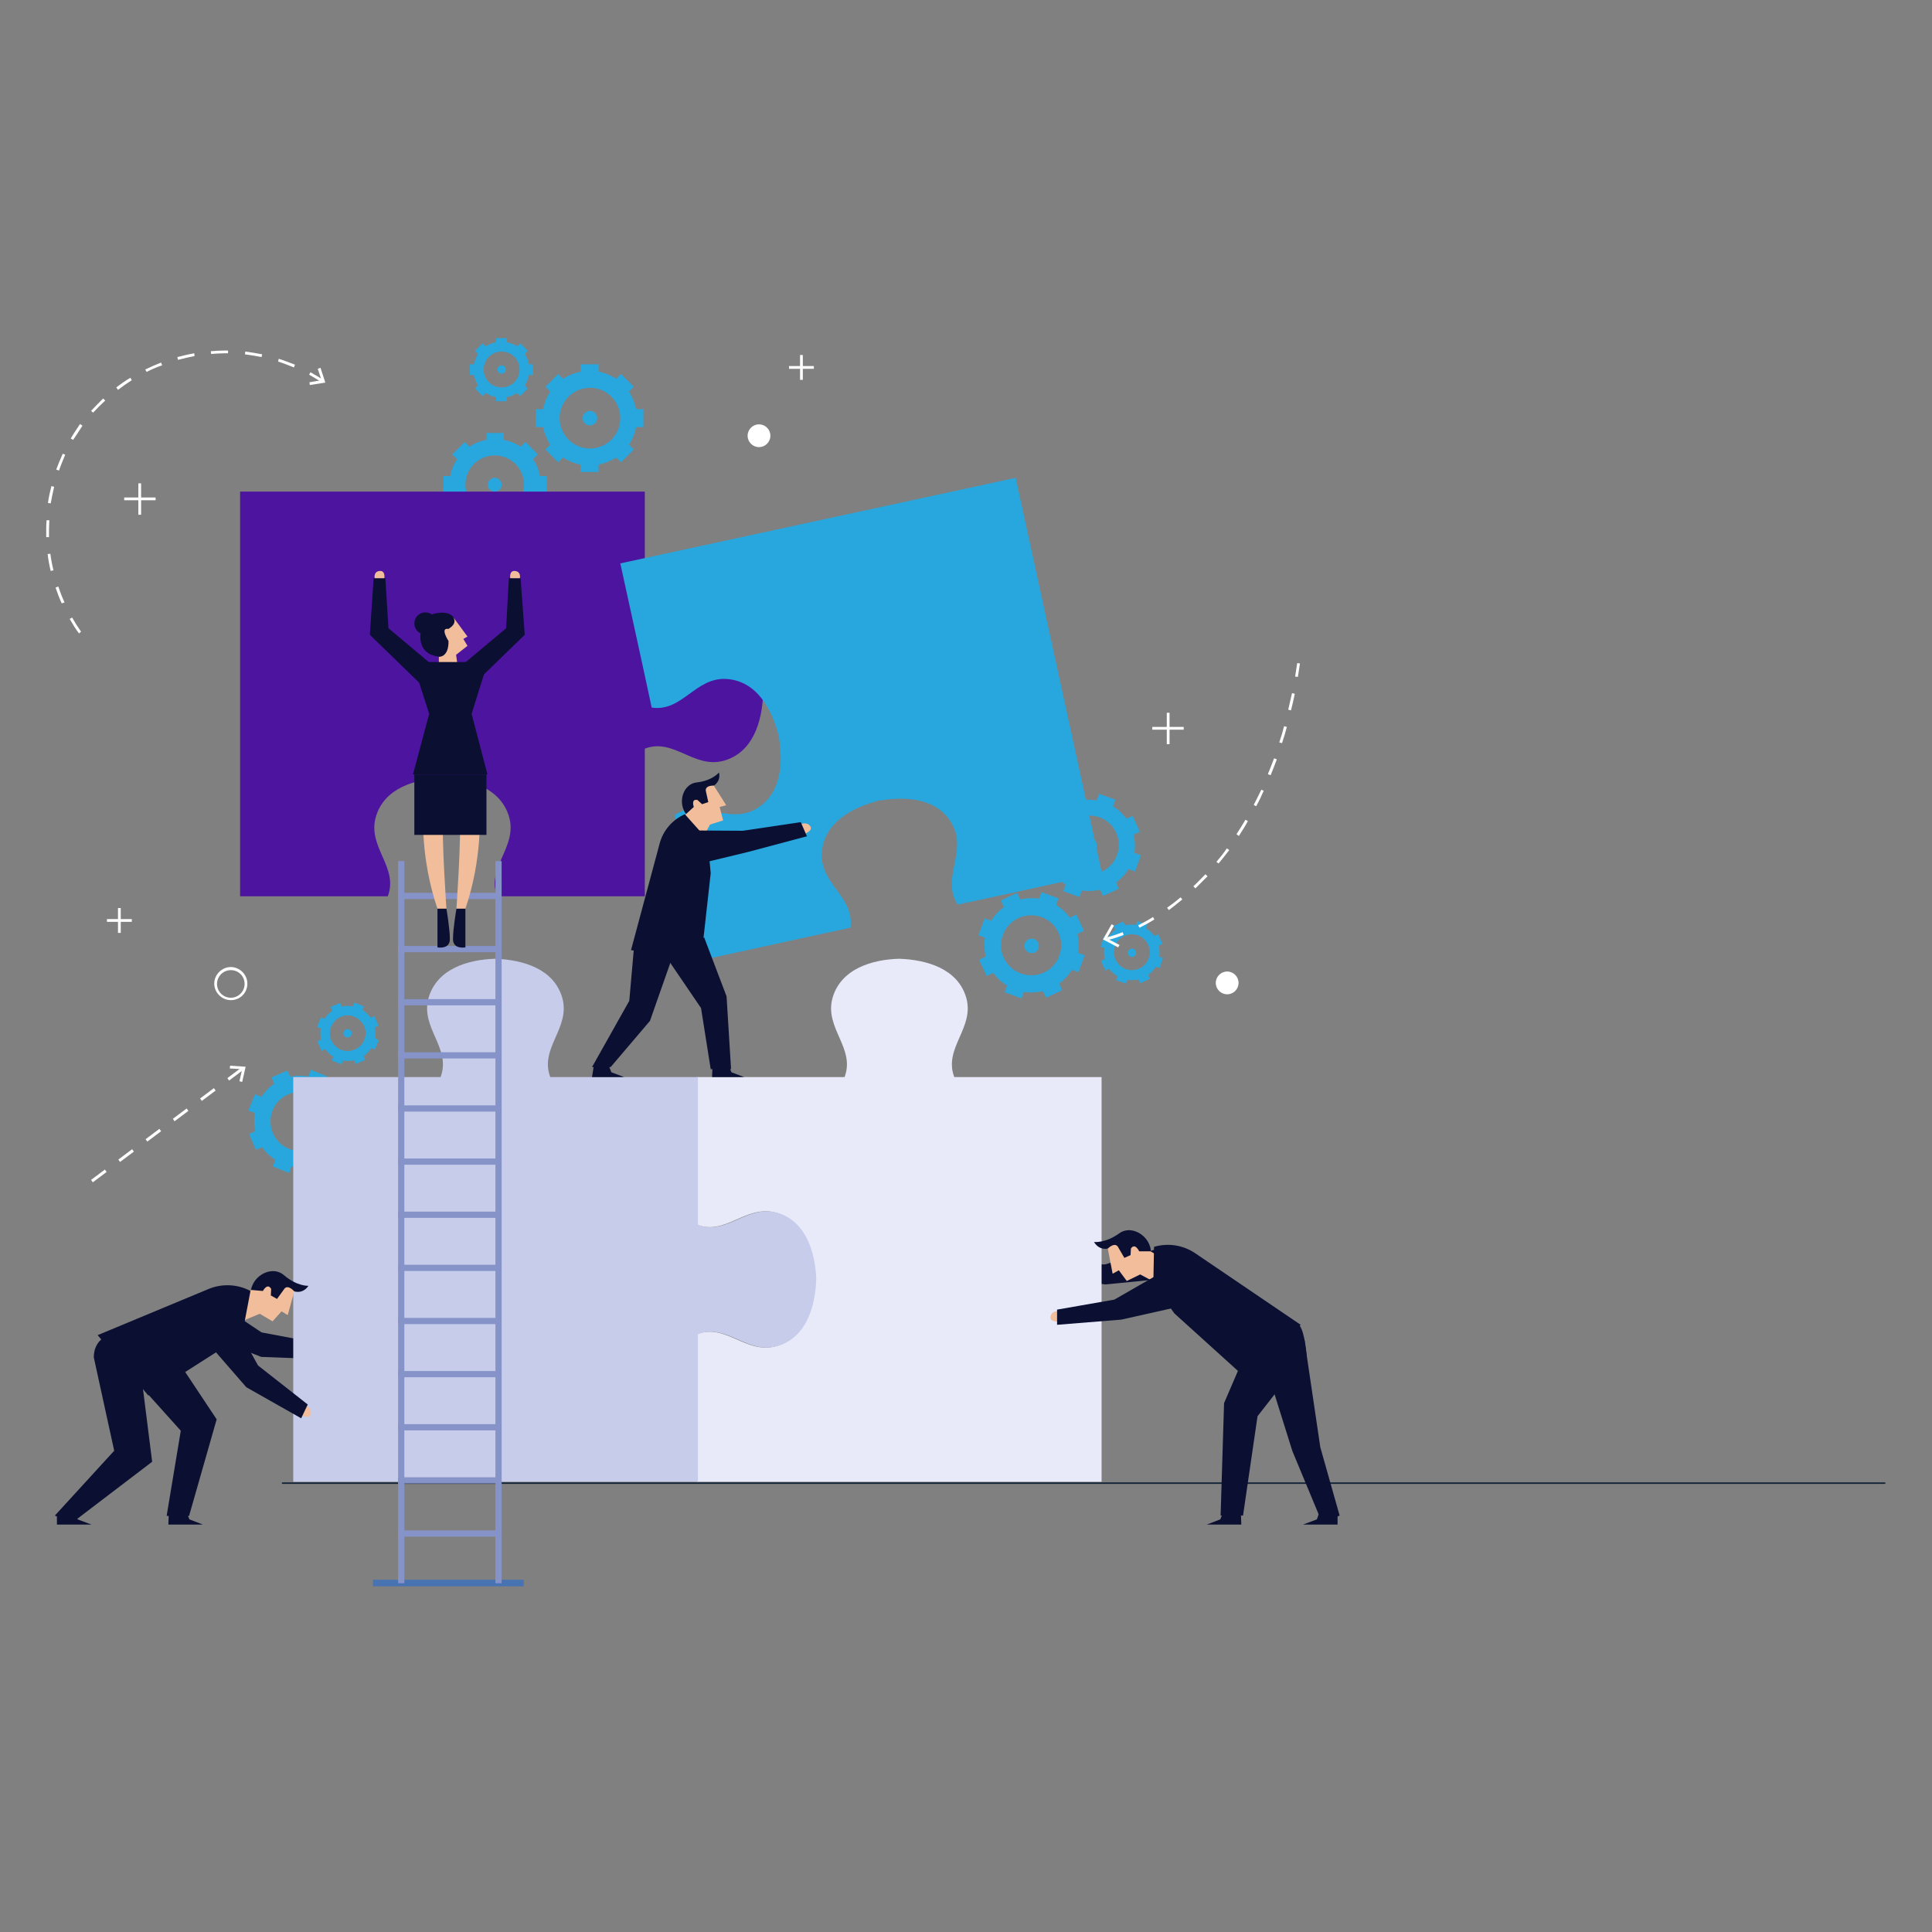 <?xml version="1.0" encoding="utf-8"?>
<!-- Generator: Adobe Illustrator 21.0.0, SVG Export Plug-In . SVG Version: 6.00 Build 0)  -->
<svg version="1.1" id="Layer_1" xmlns="http://www.w3.org/2000/svg" xmlns:xlink="http://www.w3.org/1999/xlink" x="0px" y="0px"
	 viewBox="0 0 560 560" style="enable-background:new 0 0 560 560;" xml:space="preserve">
<rect x="0" y="0" width="560" height="560" fill="#808080" stroke="none"/>
<style type="text/css">
	.st0{fill:#E8EAFA;}
	.st1{clip-path:url(#SVGID_2_);fill:#DFE1F4;}
	.st2{fill:#FA7483;}
	.st3{fill:#ECB38C;}
	.st4{fill:#F1BD9A;}
	.st5{fill:#21283A;}
	.st6{fill:#FFFFFF;}
	.st7{fill:#EAECFC;}
	.st8{fill:#82B8FC;}
	.st9{fill:#4B8CD8;}
	.st10{fill:none;stroke:#102236;stroke-width:0.432;stroke-linecap:round;stroke-linejoin:round;stroke-miterlimit:10;}
	.st11{fill:#C7CCEA;}
	.st12{fill:#7067C8;}
	.st13{fill:none;stroke:#E8EAFA;stroke-width:0.93;stroke-linecap:round;stroke-linejoin:round;stroke-miterlimit:10;}
	.st14{fill:#27A7DE;}
	.st15{fill:#B7BFDF;}
	.st16{fill:#D8DEFC;}
	.st17{fill:#AAB2D5;}
	.st18{fill:#8693C9;}
	.st19{opacity:0.23;fill:#C7C7C7;}
	.st20{fill:#8491C7;}
	.st21{fill:none;stroke:#FFFFFF;stroke-width:2.213;stroke-linecap:round;stroke-linejoin:round;stroke-miterlimit:10;}
	.st22{fill:#4D14A0;}
	.st23{fill:#393F5C;}
	.st24{opacity:0.44;fill:#C9C9C9;}
	.st25{fill:#1F2E3B;}
	.st26{fill:#4F5977;}
	.st27{fill:#816EF6;}
	.st28{fill:#F1B073;}
	.st29{fill:#EB657D;}
	.st30{opacity:0.44;fill:#C7C7C7;}
	.st31{fill:#283042;}
	.st32{fill:none;stroke:#F1BD9A;stroke-width:4.025;stroke-linejoin:round;stroke-miterlimit:10;}
	.st33{fill:#0B1032;}
	.st34{fill:#4773B2;}
</style>
<g>
	<line class="st10" x1="81.9" y1="429.9" x2="546.3" y2="429.9"/>
	<g>
		<g>
			<path class="st4" d="M93.2,390.1c0,0,2.2-0.3,2.7,1.4c0.5,1.7-2.5,1.6-2.5,1.6L93.2,390.1z"/>
			<polygon class="st33" points="60.7,376.1 75.8,386.2 93.8,389.6 94,394 75.7,393.3 57.9,386.3 			"/>
		</g>
		<g>
			<g>
				<path class="st14" d="M186.5,123.8v-5.2h-2.1c-0.4-1.8-1.1-3.6-2.1-5.1l1.4-1.4l-3.7-3.7l-1.4,1.4c-1.5-1-3.2-1.7-5.1-2.1v-2.1
					h-5.2v2.1c-1.8,0.4-3.6,1.1-5.1,2.1l-1.4-1.4l-3.7,3.7l1.4,1.4c-1,1.5-1.7,3.2-2.1,5.1h-2.1v5.2h2.1c0.4,1.8,1.1,3.6,2.1,5.1
					l-1.4,1.4l3.7,3.7l1.4-1.4c1.5,1,3.2,1.7,5.1,2.1v2.1h5.2v-2.1c1.8-0.4,3.6-1.1,5.1-2.1l1.4,1.4l3.7-3.7l-1.4-1.4
					c1-1.5,1.7-3.2,2.1-5.1H186.5z M171,130c-4.8,0-8.8-3.9-8.8-8.8c0-4.8,3.9-8.8,8.8-8.8c4.8,0,8.8,3.9,8.8,8.8
					C179.8,126.1,175.9,130,171,130z"/>
				<circle class="st14" cx="171" cy="121.2" r="2.1"/>
			</g>
			<g>
				<path class="st14" d="M154.5,108.7v-3.1h-1.2c-0.2-1.1-0.6-2.1-1.2-3l0.9-0.9l-2.2-2.2l-0.9,0.9c-0.9-0.6-1.9-1-3-1.2V98h-3.1
					v1.2c-1.1,0.2-2.1,0.6-3,1.2l-0.9-0.9l-2.2,2.2l0.9,0.9c-0.6,0.9-1,1.9-1.2,3h-1.2v3.1h1.2c0.2,1.1,0.6,2.1,1.2,3l-0.9,0.9
					l2.2,2.2l0.9-0.9c0.9,0.6,1.9,1,3,1.2v1.2h3.1v-1.2c1.1-0.2,2.1-0.6,3-1.2l0.9,0.9l2.2-2.2l-0.9-0.9c0.6-0.9,1-1.9,1.2-3H154.5z
					 M145.4,112.3c-2.9,0-5.2-2.3-5.2-5.2s2.3-5.2,5.2-5.2c2.9,0,5.2,2.3,5.2,5.2S148.3,112.3,145.4,112.3z"/>
				<circle class="st14" cx="145.4" cy="107.1" r="1.2"/>
			</g>
			<g>
				<path class="st14" d="M158.5,143v-5h-2c-0.3-1.8-1-3.5-2-4.9l1.4-1.4l-3.6-3.6l-1.4,1.4c-1.5-1-3.1-1.7-4.9-2v-2h-5v2
					c-1.8,0.3-3.5,1-4.9,2l-1.4-1.4l-3.6,3.6l1.4,1.4c-1,1.5-1.7,3.1-2,4.9h-2v5h2c0.3,1.8,1,3.5,2,4.9l-1.4,1.4l3.6,3.6l1.4-1.4
					c1.5,1,3.1,1.7,4.9,2v2h5v-2c1.8-0.3,3.5-1,4.9-2l1.4,1.4l3.6-3.6l-1.4-1.4c1-1.5,1.7-3.1,2-4.9H158.5z M143.4,149
					c-4.7,0-8.5-3.8-8.5-8.5c0-4.7,3.8-8.5,8.5-8.5c4.7,0,8.5,3.8,8.5,8.5C152,145.2,148.1,149,143.4,149z"/>
				<circle class="st14" cx="143.4" cy="140.5" r="2"/>
			</g>
			<g>
				<path class="st14" d="M283.8,278.2l2.2,4.7l1.9-0.9c1.1,1.5,2.5,2.8,4,3.7l-0.7,1.9l4.9,1.8l0.7-1.9c1.8,0.3,3.6,0.2,5.5-0.2
					l0.9,1.9l4.7-2.2l-0.9-1.9c1.5-1.1,2.8-2.5,3.7-4l1.9,0.7l1.8-4.9l-1.9-0.7c0.3-1.8,0.2-3.6-0.2-5.5l1.9-0.9l-2.2-4.7l-1.9,0.9
					c-1.1-1.5-2.5-2.8-4-3.7l0.7-1.9l-4.9-1.8l-0.7,1.9c-1.8-0.3-3.6-0.2-5.5,0.2l-0.9-1.9l-4.7,2.2l0.9,1.9c-1.5,1.1-2.8,2.5-3.7,4
					l-1.9-0.7l-1.8,4.9l1.9,0.7c-0.3,1.8-0.2,3.6,0.2,5.5L283.8,278.2z M295.2,266.1c4.4-2,9.6-0.1,11.6,4.2c2,4.4,0.1,9.6-4.2,11.6
					c-4.4,2-9.6,0.1-11.6-4.2C288.9,273.4,290.8,268.2,295.2,266.1z"/>
				
					<ellipse transform="matrix(0.907 -0.422 0.422 0.907 -87.73 151.699)" class="st14" cx="298.9" cy="274.1" rx="2.1" ry="2.1"/>
			</g>
			<g>
				<path class="st14" d="M319.1,278.5l1.3,2.8l1.1-0.5c0.6,0.9,1.5,1.6,2.4,2.2l-0.4,1.1l2.9,1l0.4-1.1c1.1,0.2,2.2,0.1,3.2-0.1
					l0.5,1.1l2.8-1.3l-0.5-1.1c0.9-0.6,1.6-1.5,2.2-2.4l1.1,0.4l1-2.9l-1.1-0.4c0.2-1.1,0.1-2.2-0.1-3.2l1.1-0.5l-1.3-2.8l-1.1,0.5
					c-0.6-0.9-1.5-1.6-2.4-2.2l0.4-1.1l-2.9-1l-0.4,1.1c-1.1-0.2-2.2-0.1-3.2,0.1l-0.5-1.1l-2.8,1.3l0.5,1.1
					c-0.9,0.6-1.6,1.5-2.2,2.4l-1.1-0.4l-1,2.9l1.1,0.4c-0.2,1.1-0.1,2.2,0.1,3.2L319.1,278.5z M325.9,271.3
					c2.6-1.2,5.7-0.1,6.9,2.5c1.2,2.6,0.1,5.7-2.5,6.9c-2.6,1.2-5.7,0.1-6.9-2.5C322.1,275.6,323.3,272.5,325.9,271.3z"/>
				
					<ellipse transform="matrix(0.907 -0.422 0.422 0.907 -85.847 164.249)" class="st14" cx="328" cy="276" rx="1.2" ry="1.2"/>
			</g>
			<g>
				<path class="st14" d="M301.1,249l2.1,4.6l1.8-0.8c1.1,1.5,2.4,2.7,3.9,3.6l-0.7,1.9l4.7,1.7l0.7-1.9c1.7,0.3,3.5,0.2,5.3-0.2
					l0.8,1.8l4.6-2.1l-0.8-1.8c1.5-1.1,2.7-2.4,3.6-3.9l1.9,0.7l1.7-4.7l-1.9-0.7c0.3-1.7,0.2-3.5-0.2-5.3l1.8-0.8l-2.1-4.6
					l-1.8,0.8c-1.1-1.5-2.4-2.7-3.9-3.6l0.7-1.9l-4.7-1.7l-0.7,1.9c-1.7-0.3-3.5-0.2-5.3,0.2l-0.8-1.8l-4.6,2.1l0.8,1.8
					c-1.5,1.1-2.7,2.4-3.6,3.9l-1.9-0.7l-1.7,4.7l1.9,0.7c-0.3,1.7-0.2,3.5,0.2,5.3L301.1,249z M312.2,237.2c4.3-2,9.4-0.1,11.3,4.1
					c2,4.3,0.1,9.4-4.1,11.3c-4.3,2-9.4,0.1-11.3-4.1C306,244.3,307.9,239.2,312.2,237.2z"/>
				
					<ellipse transform="matrix(0.907 -0.422 0.422 0.907 -73.866 156.105)" class="st14" cx="315.8" cy="244.9" rx="2" ry="2"/>
			</g>
			<g>
				<path class="st14" d="M108.7,304.2l1.1-2.8l-1.1-0.4c0.2-1.1,0.2-2.2-0.1-3.2l1.1-0.5l-1.2-2.8l-1.1,0.5
					c-0.6-0.9-1.4-1.7-2.3-2.2l0.4-1.1l-2.8-1.1l-0.4,1.1c-1.1-0.2-2.2-0.2-3.2,0.1l-0.5-1.1l-2.8,1.2l0.5,1.1
					c-0.9,0.6-1.7,1.4-2.2,2.3l-1.1-0.4l-1.1,2.8l1.1,0.4c-0.2,1.1-0.2,2.2,0.1,3.2l-1.1,0.5l1.2,2.8l1.1-0.5
					c0.6,0.9,1.4,1.7,2.3,2.2l-0.4,1.1l2.8,1.1l0.4-1.1c1.1,0.2,2.2,0.2,3.2-0.1l0.5,1.1l2.8-1.2l-0.5-1.1c0.9-0.6,1.7-1.4,2.2-2.3
					L108.7,304.2z M98.9,304.3c-2.7-1.1-4-4.1-2.9-6.7c1.1-2.7,4.1-4,6.7-2.9c2.7,1.1,4,4.1,2.9,6.7
					C104.6,304,101.5,305.3,98.9,304.3z"/>
				
					<ellipse transform="matrix(0.367 -0.93 0.93 0.367 -214.783 283.33)" class="st14" cx="100.8" cy="299.5" rx="1.2" ry="1.2"/>
			</g>
			<g>
				<path class="st14" d="M100,332.9l1.9-4.7l-1.9-0.7c0.3-1.8,0.3-3.6-0.1-5.3l1.8-0.8l-2-4.6l-1.8,0.8c-1-1.5-2.3-2.7-3.8-3.7
					l0.7-1.9l-4.7-1.9l-0.7,1.9c-1.8-0.3-3.6-0.3-5.3,0.1l-0.8-1.8l-4.6,2l0.8,1.8c-1.5,1-2.7,2.3-3.7,3.8l-1.9-0.7l-1.9,4.7
					l1.9,0.7c-0.3,1.8-0.3,3.6,0.1,5.3l-1.8,0.8l2,4.6l1.8-0.8c1,1.5,2.3,2.7,3.8,3.7l-0.7,1.9l4.7,1.9l0.7-1.9
					c1.8,0.3,3.6,0.3,5.3-0.1l0.8,1.8l4.6-2l-0.8-1.8c1.5-1,2.7-2.3,3.7-3.8L100,332.9z M83.8,333c-4.4-1.7-6.5-6.7-4.8-11.1
					c1.7-4.4,6.7-6.5,11.1-4.8c4.4,1.7,6.5,6.7,4.8,11.1C93.2,332.5,88.2,334.7,83.8,333z"/>
				<ellipse transform="matrix(0.367 -0.93 0.93 0.367 -247.285 286.631)" class="st14" cx="87" cy="325" rx="2" ry="2"/>
			</g>
		</g>
		<g>
			<path class="st4" d="M305.1,367c0,0-2.2-0.2-2.6,1.5c-0.4,1.7,2.6,1.5,2.6,1.5L305.1,367z"/>
			<polygon class="st33" points="336.1,361.8 320.3,366.5 304.6,366.5 304.6,370.4 320.4,372.3 339.8,370.4 			"/>
		</g>
		<path class="st22" d="M209.8,181.8c-8.7-2.4-14.5,6.7-22.9,3.5V172v-29.5H69.6v117.3h29.5h13.3c3.2-8.4-5.9-14.2-3.5-22.9
			c2.4-8.5,11.4-11.1,19.4-11.4c-0.4,0-0.8,0-1.3,0h2.5c-0.4,0-0.8,0-1.3,0c7.9,0.2,17,2.9,19.4,11.4c2.4,8.7-6.7,14.5-3.5,22.9
			h13.3h29.5v-29.5V217c8.4-3.2,14.2,5.9,22.9,3.5c8.5-2.4,11.1-11.4,11.4-19.4C221,193.2,218.3,184.2,209.8,181.8z"/>
		<rect x="108.1" y="457.9" class="st34" width="43.7" height="1.9"/>
		<path class="st0" d="M319.4,312.2h-29.5h-13.3c-3.2-8.4,5.9-14.2,3.5-22.9c-2.4-8.5-11.4-11.1-19.4-11.4
			c-7.9,0.2-17,2.9-19.4,11.4c-2.4,8.7,6.7,14.5,3.5,22.9h-13.3h-29.5v29.5V355c8.4,3.2,14.2-5.9,22.9-3.5
			c8.5,2.4,11.1,11.4,11.4,19.4c0-0.4,0-0.8,0-1.3v2.5c0-0.4,0-0.8,0-1.3c-0.2,7.9-2.9,17-11.4,19.4c-8.7,2.4-14.5-6.7-22.9-3.5V400
			v29.5h117.3V312.2z"/>
		<path class="st14" d="M179.8,163.3l6.3,28.8l2.8,13c8.9,1.3,12.6-8.8,21.6-8.3c8.8,0.5,13.3,8.8,15.2,16.5
			c-0.1-0.4-0.2-0.8-0.2-1.2l0.5,2.5c-0.1-0.4-0.2-0.8-0.3-1.2c1.4,7.8,0.8,17.2-7,21.3c-8,4.2-15.6-3.4-23.1,1.5l2.8,13l6.3,28.8
			l28.8-6.3l13-2.8c1.3-8.9-8.8-12.6-8.3-21.6c0.5-8.8,8.8-13.3,16.5-15.2c-0.4,0.1-0.8,0.2-1.2,0.2l2.5-0.5
			c-0.4,0.1-0.8,0.2-1.2,0.3c7.8-1.4,17.2-0.8,21.3,7c4.2,8-3.4,15.6,1.5,23.1l13-2.8l28.8-6.3l-25-114.6L179.8,163.3z"/>
		<path class="st11" d="M225.2,351.5c-8.7-2.4-14.5,6.7-22.9,3.5v-13.3v-29.5h0h-29.5h0h-13.3h0c-3.2-8.4,5.9-14.2,3.5-22.9
			c-2.4-8.5-11.4-11.1-19.4-11.4c-7.9,0.2-17,2.9-19.4,11.4c-2.4,8.7,6.7,14.5,3.5,22.9h0h-13.3h0H85h0v117.3h0v0h117.3v0h0V400
			v-13.3c8.4-3.2,14.2,5.9,22.9,3.5c8.5-2.4,11.1-11.4,11.4-19.4C236.3,362.9,233.6,353.9,225.2,351.5z"/>
		<g>
			<g>
				<path class="st33" d="M206.9,227.7c0,0,2.1-1.1,1.5-3.8c0,0-1.9,2.4-6.5,2.9c-4.6,0.6-5.8,7.4-1.9,10.3c3.9,2.9,5.4-3.1,5.4-3.1
					l0.7-3.5L206.9,227.7z"/>
				<path class="st4" d="M206.9,227.7c-2.8,0-2.3,1.6-2.3,1.6l0.7,3.2l-1.8,0.6l-1.3-1.2c-2-0.5-1.1,2-1.1,2l-2.3,2.1l-0.6,2.1
					l5.5,4.8l2.1-3.9l3.8-1.2l-1-3.9l1.9-0.5L206.9,227.7z"/>
			</g>
			<g>
				<g>
					<polygon class="st33" points="176.5,309 177.2,310.8 180.9,312.2 171.6,312.2 172.1,309 					"/>
				</g>
				<polygon class="st33" points="183.8,274.2 182.4,290.1 171.6,309.3 177,309.3 188.4,295.9 195.7,275.1 				"/>
			</g>
			<g>
				<g>
					<polygon class="st33" points="211.3,309 212,310.8 215.7,312.2 206.4,312.2 206.5,309.7 					"/>
				</g>
				<polygon class="st33" points="193.4,277.8 203.2,292.2 206,309.9 211.9,309.9 210.6,288.8 204.1,271.7 				"/>
			</g>
			<path class="st33" d="M203.2,278.3l-20.3-2.9l8.3-30.9c1-3.8,3.7-6.9,7.3-8.5l0,0l6.6,7.4l0.9,9.7L203.2,278.3z"/>
			<g>
				<path class="st4" d="M231.8,239c0,0,1.9-1,3,0.4c1.1,1.4-1.8,2.4-1.8,2.4L231.8,239z"/>
				<polygon class="st33" points="198.4,240.7 215.3,240.8 232.1,238.3 233.9,242.4 216.6,247 199.2,251.2 				"/>
			</g>
		</g>
		<g>
			<rect x="115.4" y="249.6" class="st18" width="1.8" height="209.3"/>
			<rect x="143.6" y="249.6" class="st18" width="1.8" height="209.3"/>
			<rect x="115.4" y="258.8" class="st18" width="29.2" height="1.8"/>
			<rect x="115.4" y="274.2" class="st18" width="29.2" height="1.8"/>
			<rect x="115.4" y="289.6" class="st18" width="29.2" height="1.8"/>
			<rect x="115.4" y="305" class="st18" width="29.2" height="1.8"/>
			<rect x="115.4" y="320.4" class="st18" width="29.2" height="1.8"/>
			<rect x="115.4" y="335.8" class="st18" width="29.2" height="1.8"/>
			<rect x="115.4" y="351.2" class="st18" width="29.2" height="1.8"/>
			<rect x="115.4" y="366.6" class="st18" width="29.2" height="1.8"/>
			<rect x="115.4" y="382" class="st18" width="29.2" height="1.8"/>
			<rect x="115.4" y="397.4" class="st18" width="29.2" height="1.8"/>
			<rect x="115.4" y="412.8" class="st18" width="29.2" height="1.8"/>
			<rect x="115.4" y="428.2" class="st18" width="29.2" height="1.8"/>
			<rect x="115.4" y="443.6" class="st18" width="29.2" height="1.8"/>
		</g>
		<g>
			<path class="st4" d="M122.7,235.9c0,0-0.9,12.8,4.1,27.5h2.6c0,0-1.4-20-1-27.5H122.7z"/>
			<path class="st33" d="M126.8,263.4v11.2c0,0,3.6,0.7,3.6-2.4c0-3-1-8.8-1-8.8H126.8z"/>
			<path class="st4" d="M139,235.9c0,0,0.9,12.8-4.1,27.5h-2.6c0,0,1.4-20,1-27.5H139z"/>
			<path class="st33" d="M134.9,263.4v11.2c0,0-3.6,0.7-3.6-2.4c0-3,1-8.8,1-8.8H134.9z"/>
			<g>
				<path class="st33" d="M127.8,177.6c-4,0.2-5.4,2.2-5.9,6.1c-0.4,3.7,1.5,6.2,5.2,6.6c0,0,5.5,0.8,5.2-9
					C132.4,181.2,132.2,177.3,127.8,177.6z"/>
				<circle class="st33" cx="123.3" cy="180.7" r="3.2"/>
				<path class="st4" d="M131.3,178.8l4.2,5.7l-1.2,0.7l1.2,2l-3.3,2.6l0.3,2.2h-5.3v-1.6c0,0,2.9,0.2,2.8-4.6c0,0-2.6-4,0-3.5
					C130,182.2,132.8,180.9,131.3,178.8z"/>
			</g>
			<polygon class="st33" points="124.1,200.4 107.2,184 108.3,167.6 111.7,167.6 112.6,182.1 128.7,195.6 			"/>
			<polygon class="st33" points="136.7,206.9 140.3,195.4 137.7,191.9 130.5,191.9 123.3,191.9 120.7,195.4 124.4,206.9 
				119.7,224.5 130.5,224.5 141.3,224.5 			"/>
			<polygon class="st33" points="130.5,224.5 120.1,224.5 120.1,242 130.5,242 141,242 141,224.5 			"/>
			<path class="st4" d="M108.6,167.6c0,0-0.4-1.9,1.4-2.1c1.8-0.2,1.4,2.1,1.4,2.1H108.6z"/>
			<g>
				<polygon class="st33" points="135.2,200.4 152.1,184 150.9,167.6 147.5,167.6 146.7,182.1 130.6,195.6 				"/>
				<path class="st4" d="M150.7,167.6c0,0,0.4-1.9-1.4-2.1c-1.8-0.2-1.4,2.1-1.4,2.1H150.7z"/>
			</g>
		</g>
		<g>
			<rect x="36" y="144.2" class="st6" width="9.1" height="0.8"/>
			<rect x="40.1" y="140.1" class="st6" width="0.8" height="9.1"/>
		</g>
		<g>
			<rect x="31" y="266.4" class="st6" width="7.2" height="0.8"/>
			<rect x="34.2" y="263.2" class="st6" width="0.8" height="7.2"/>
		</g>
		<g>
			<rect x="228.7" y="106.1" class="st6" width="7.2" height="0.8"/>
			<rect x="231.9" y="102.9" class="st6" width="0.8" height="7.2"/>
		</g>
		<g>
			<rect x="334" y="210.7" class="st6" width="9.1" height="0.8"/>
			<rect x="338.2" y="206.6" class="st6" width="0.8" height="9.1"/>
		</g>
		<path class="st6" d="M66.9,289.9c-2.6,0-4.8-2.2-4.8-4.8c0-2.6,2.2-4.8,4.8-4.8s4.8,2.2,4.8,4.8C71.7,287.8,69.6,289.9,66.9,289.9
			z M66.9,281.2c-2.2,0-4,1.8-4,4c0,2.2,1.8,4,4,4c2.2,0,4-1.8,4-4C70.9,282.9,69.1,281.2,66.9,281.2z"/>
		<circle class="st6" cx="355.7" cy="284.9" r="3.3"/>
		<g>
			<path class="st6" d="M321,272.5l-0.2-0.8c0,0,1.8-0.4,4.6-1.5l0.3,0.8C322.8,272.1,321,272.5,321,272.5z M330.3,268.9l-0.4-0.7
				c1.4-0.7,2.9-1.5,4.3-2.4l0.4,0.7C333.2,267.4,331.7,268.2,330.3,268.9z M338.8,263.8l-0.5-0.7c1.3-0.9,2.6-1.9,3.9-3l0.5,0.6
				C341.4,261.8,340.1,262.8,338.8,263.8z M346.5,257.5l-0.6-0.6c1.2-1.1,2.3-2.3,3.5-3.5l0.6,0.6
				C348.8,255.2,347.6,256.4,346.5,257.5z M353.2,250.3l-0.6-0.5c1-1.2,2.1-2.5,3-3.9l0.7,0.5C355.3,247.7,354.3,249,353.2,250.3z
				 M359.1,242.3l-0.7-0.5c0.9-1.4,1.8-2.8,2.6-4.2l0.7,0.4C360.9,239.5,360,240.9,359.1,242.3z M364.1,233.7l-0.7-0.4
				c0.7-1.4,1.5-2.9,2.2-4.4l0.7,0.3C365.6,230.8,364.9,232.3,364.1,233.7z M368.3,224.7l-0.8-0.3c0.6-1.5,1.2-3,1.8-4.6l0.8,0.3
				C369.5,221.7,368.9,223.2,368.3,224.7z M371.6,215.4l-0.8-0.2c0.5-1.5,1-3.1,1.4-4.7l0.8,0.2
				C372.6,212.3,372.1,213.9,371.6,215.4z M374.2,205.9l-0.8-0.2c0.4-1.6,0.7-3.2,1.1-4.8l0.8,0.2
				C375,202.7,374.6,204.3,374.2,205.9z M376.2,196.2l-0.8-0.1c0.2-1.3,0.4-2.5,0.6-3.9l0.8,0.1
				C376.6,193.6,376.4,194.9,376.2,196.2z"/>
			<polygon class="st6" points="324.1,274.6 319.7,272.3 322.2,267.9 322.9,268.3 320.8,272 324.5,273.9 			"/>
		</g>
		<circle class="st6" cx="220" cy="126.3" r="3.3"/>
		<g>
			<path class="st6" d="M26.9,342.7l-0.5-0.7l4-3l0.5,0.7L26.9,342.7z M34.8,336.8l-0.5-0.7l4-3l0.5,0.7L34.8,336.8z M42.7,330.9
				l-0.5-0.7l4-3l0.5,0.7L42.7,330.9z M50.6,325l-0.5-0.7l4-3l0.5,0.7L50.6,325z M58.5,319.1l-0.5-0.7l4-3l0.5,0.7L58.5,319.1z
				 M66.4,313.2l-0.5-0.7l4-3l0.5,0.7L66.4,313.2z"/>
			<polygon class="st6" points="70.2,313.6 69.4,313.4 70.2,309.9 66.6,309.7 66.7,308.9 71.2,309.2 			"/>
		</g>
		<g>
			<path class="st6" d="M22.9,183.6c-1-1.3-1.9-2.8-2.7-4.2l0.7-0.4c0.8,1.4,1.7,2.8,2.6,4.1L22.9,183.6z M17.9,174.9
				c-0.7-1.5-1.3-3.1-1.8-4.6l0.8-0.3c0.5,1.5,1.1,3.1,1.8,4.6L17.9,174.9z M14.7,165.5c-0.4-1.6-0.7-3.3-0.9-4.9l0.8-0.1
				c0.2,1.6,0.5,3.2,0.9,4.8L14.7,165.5z M13.4,155.7c0-0.7,0-1.4,0-2.1c0-0.9,0-1.9,0.1-2.8l0.8,0c0,0.9-0.1,1.9-0.1,2.8
				c0,0.7,0,1.4,0,2.1L13.4,155.7z M14.7,145.9l-0.8-0.1c0.2-1.6,0.6-3.3,1-4.9l0.8,0.2C15.3,142.7,15,144.3,14.7,145.9z
				 M17.1,136.4l-0.8-0.3c0.6-1.6,1.2-3.1,1.9-4.6l0.7,0.3C18.3,133.3,17.6,134.9,17.1,136.4z M21.2,127.5l-0.7-0.4
				c0.8-1.4,1.8-2.8,2.7-4.2l0.7,0.5C23,124.8,22.1,126.2,21.2,127.5z M27,119.6l-0.6-0.5c1.1-1.2,2.3-2.4,3.5-3.6l0.6,0.6
				C29.2,117.3,28.1,118.4,27,119.6z M34.2,113l-0.5-0.7c1.3-1,2.7-2,4.1-2.8l0.4,0.7C36.8,111.1,35.5,112,34.2,113z M93.1,110.7
				c-1.1-0.7-2.3-1.4-3.5-2.1l0.4-0.7c1.2,0.7,2.4,1.4,3.6,2.1L93.1,110.7z M42.5,107.8l-0.4-0.7c1.5-0.7,3-1.4,4.6-2l0.3,0.8
				C45.4,106.4,43.9,107.1,42.5,107.8z M85.2,106.5c-1.5-0.6-3-1.2-4.6-1.7l0.2-0.8c1.6,0.5,3.1,1.1,4.7,1.7L85.2,106.5z
				 M51.6,104.3l-0.2-0.8c1.6-0.4,3.2-0.8,4.9-1.1l0.1,0.8C54.8,103.5,53.2,103.9,51.6,104.3z M75.8,103.5c-1.6-0.3-3.2-0.6-4.8-0.8
				l0.1-0.8c1.6,0.2,3.3,0.5,4.9,0.8L75.8,103.5z M61.2,102.6l-0.1-0.8c1.4-0.1,2.7-0.2,4.1-0.2c0.3,0,0.6,0,0.9,0l0,0.8
				c-0.3,0-0.6,0-0.9,0C63.9,102.4,62.5,102.5,61.2,102.6z"/>
			<polygon class="st6" points="89.8,111.6 89.7,110.8 93.2,110.2 92.1,106.9 92.9,106.6 94.3,110.9 			"/>
		</g>
		<g>
			<g>
				<path class="st33" d="M85.3,374.3c0,0,2.4,0.9,4.1-1.6c0,0-3.3,0.2-7.1-3.1c-3.8-3.2-10.1,0.7-9.6,5.9c0.5,5.2,6.3,2.1,6.3,2.1
					l3.3-2L85.3,374.3z"/>
				<path class="st4" d="M85.3,374.3c-2.1-2.2-2.9-0.7-2.9-0.7l-2.1,2.9l-1.8-1l0.1-1.9c-1.1-1.9-2.4,0.6-2.4,0.6l-3.3-0.3l-2.1,1
					l-0.8,8.1l5.3-2.2l3.7,2.2l2.6-2.9l1.8,1.1L85.3,374.3z"/>
			</g>
			<path class="st33" d="M43,404.5l-14.7-17.5l32.2-13.4c3.9-1.6,8.4-1.4,12.1,0.6l0,0l-2,10.5l-7.7,7.1L43,404.5z"/>
			<g>
				<polygon class="st33" points="21.8,438.4 22.5,440.4 26.5,441.9 16.5,441.9 16.5,439.2 				"/>
			</g>
			<g>
				<g>
					<polygon class="st33" points="54.1,438.4 54.9,440.4 58.8,441.9 48.8,441.9 48.9,439.2 					"/>
				</g>
				<polygon class="st33" points="36.5,397 52.4,414.7 48.3,439.4 54.8,439.4 62.8,411.4 43,381.6 				"/>
			</g>
			<g>
				<path class="st4" d="M88.4,407.3c0,0,2.1,0.7,1.7,2.5c-0.3,1.8-3,0.3-3,0.3L88.4,407.3z"/>
				<polygon class="st33" points="66,379.9 74.8,395.8 89.2,407.1 87.3,411.1 71.4,402.1 58.8,387.6 				"/>
			</g>
			<path class="st33" d="M40,391.1L40,391.1l-0.3-2.7c0,0-2.7-3-7.8-1.5s-4.7,6.6-4.7,6.6l5.9,27l-17.2,18.8l5.1,2l23.1-17.6
				L40,391.1z"/>
		</g>
		<g>
			<g>
				<path class="st33" d="M321.1,361.9c0,0-2.4,0.7-4-1.9c0,0,3.3,0.4,7.3-2.5c4-2.9,10.1,1.5,9.1,6.7c-0.9,5.2-6.5,1.6-6.5,1.6
					l-3.2-2.3L321.1,361.9z"/>
				<path class="st4" d="M321.1,361.9c2.3-2.1,3-0.4,3-0.4l1.8,3.1l1.8-0.8l0.1-1.9c1.2-1.8,2.4,0.8,2.4,0.8l3.3,0l2,1.2l-0.7,7.8
					l-4.3-2.3l-3.9,1.9l-2.3-3.1l-1.8,1L321.1,361.9z"/>
			</g>
			<path class="st33" d="M362.4,400.6L377,384l-30.5-20.7c-3.5-2.4-7.9-3.1-12-1.9l0,0l-0.2,10.7l6.1,8.6L362.4,400.6z"/>
			<g>
				<g>
					<polygon class="st33" points="382.4,438.4 381.7,440.4 377.7,441.9 387.7,441.9 387.7,439.2 					"/>
				</g>
				<polygon class="st33" points="378.1,388.4 382.7,419.5 388.3,439.3 383.2,441.3 374.6,420.6 364.5,388.4 				"/>
			</g>
			<g>
				<g>
					<polygon class="st33" points="354.5,438.4 353.7,440.4 349.8,441.9 359.8,441.9 359.7,439.2 					"/>
				</g>
				<polygon class="st33" points="374.1,398.2 364.5,410.5 360.3,439.3 353.8,439.3 354.8,406.7 365.6,381.6 				"/>
			</g>
			<g>
				<path class="st4" d="M307,380c0,0-2.2-0.2-2.5,1.6c-0.4,1.7,2.6,1.5,2.6,1.5L307,380z"/>
				<polygon class="st33" points="338.3,367.9 323,376.7 306.4,379.6 306.4,384 325,382.5 343.3,378.4 				"/>
			</g>
			<path class="st33" d="M376.4,384c0,0,1.5,0.4,2.3,8.5c0.7,7.5-12.1-1.3-12.1-1.3v-5.5l4.7-2.6L376.4,384z"/>
		</g>
	</g>
</g>
</svg>
